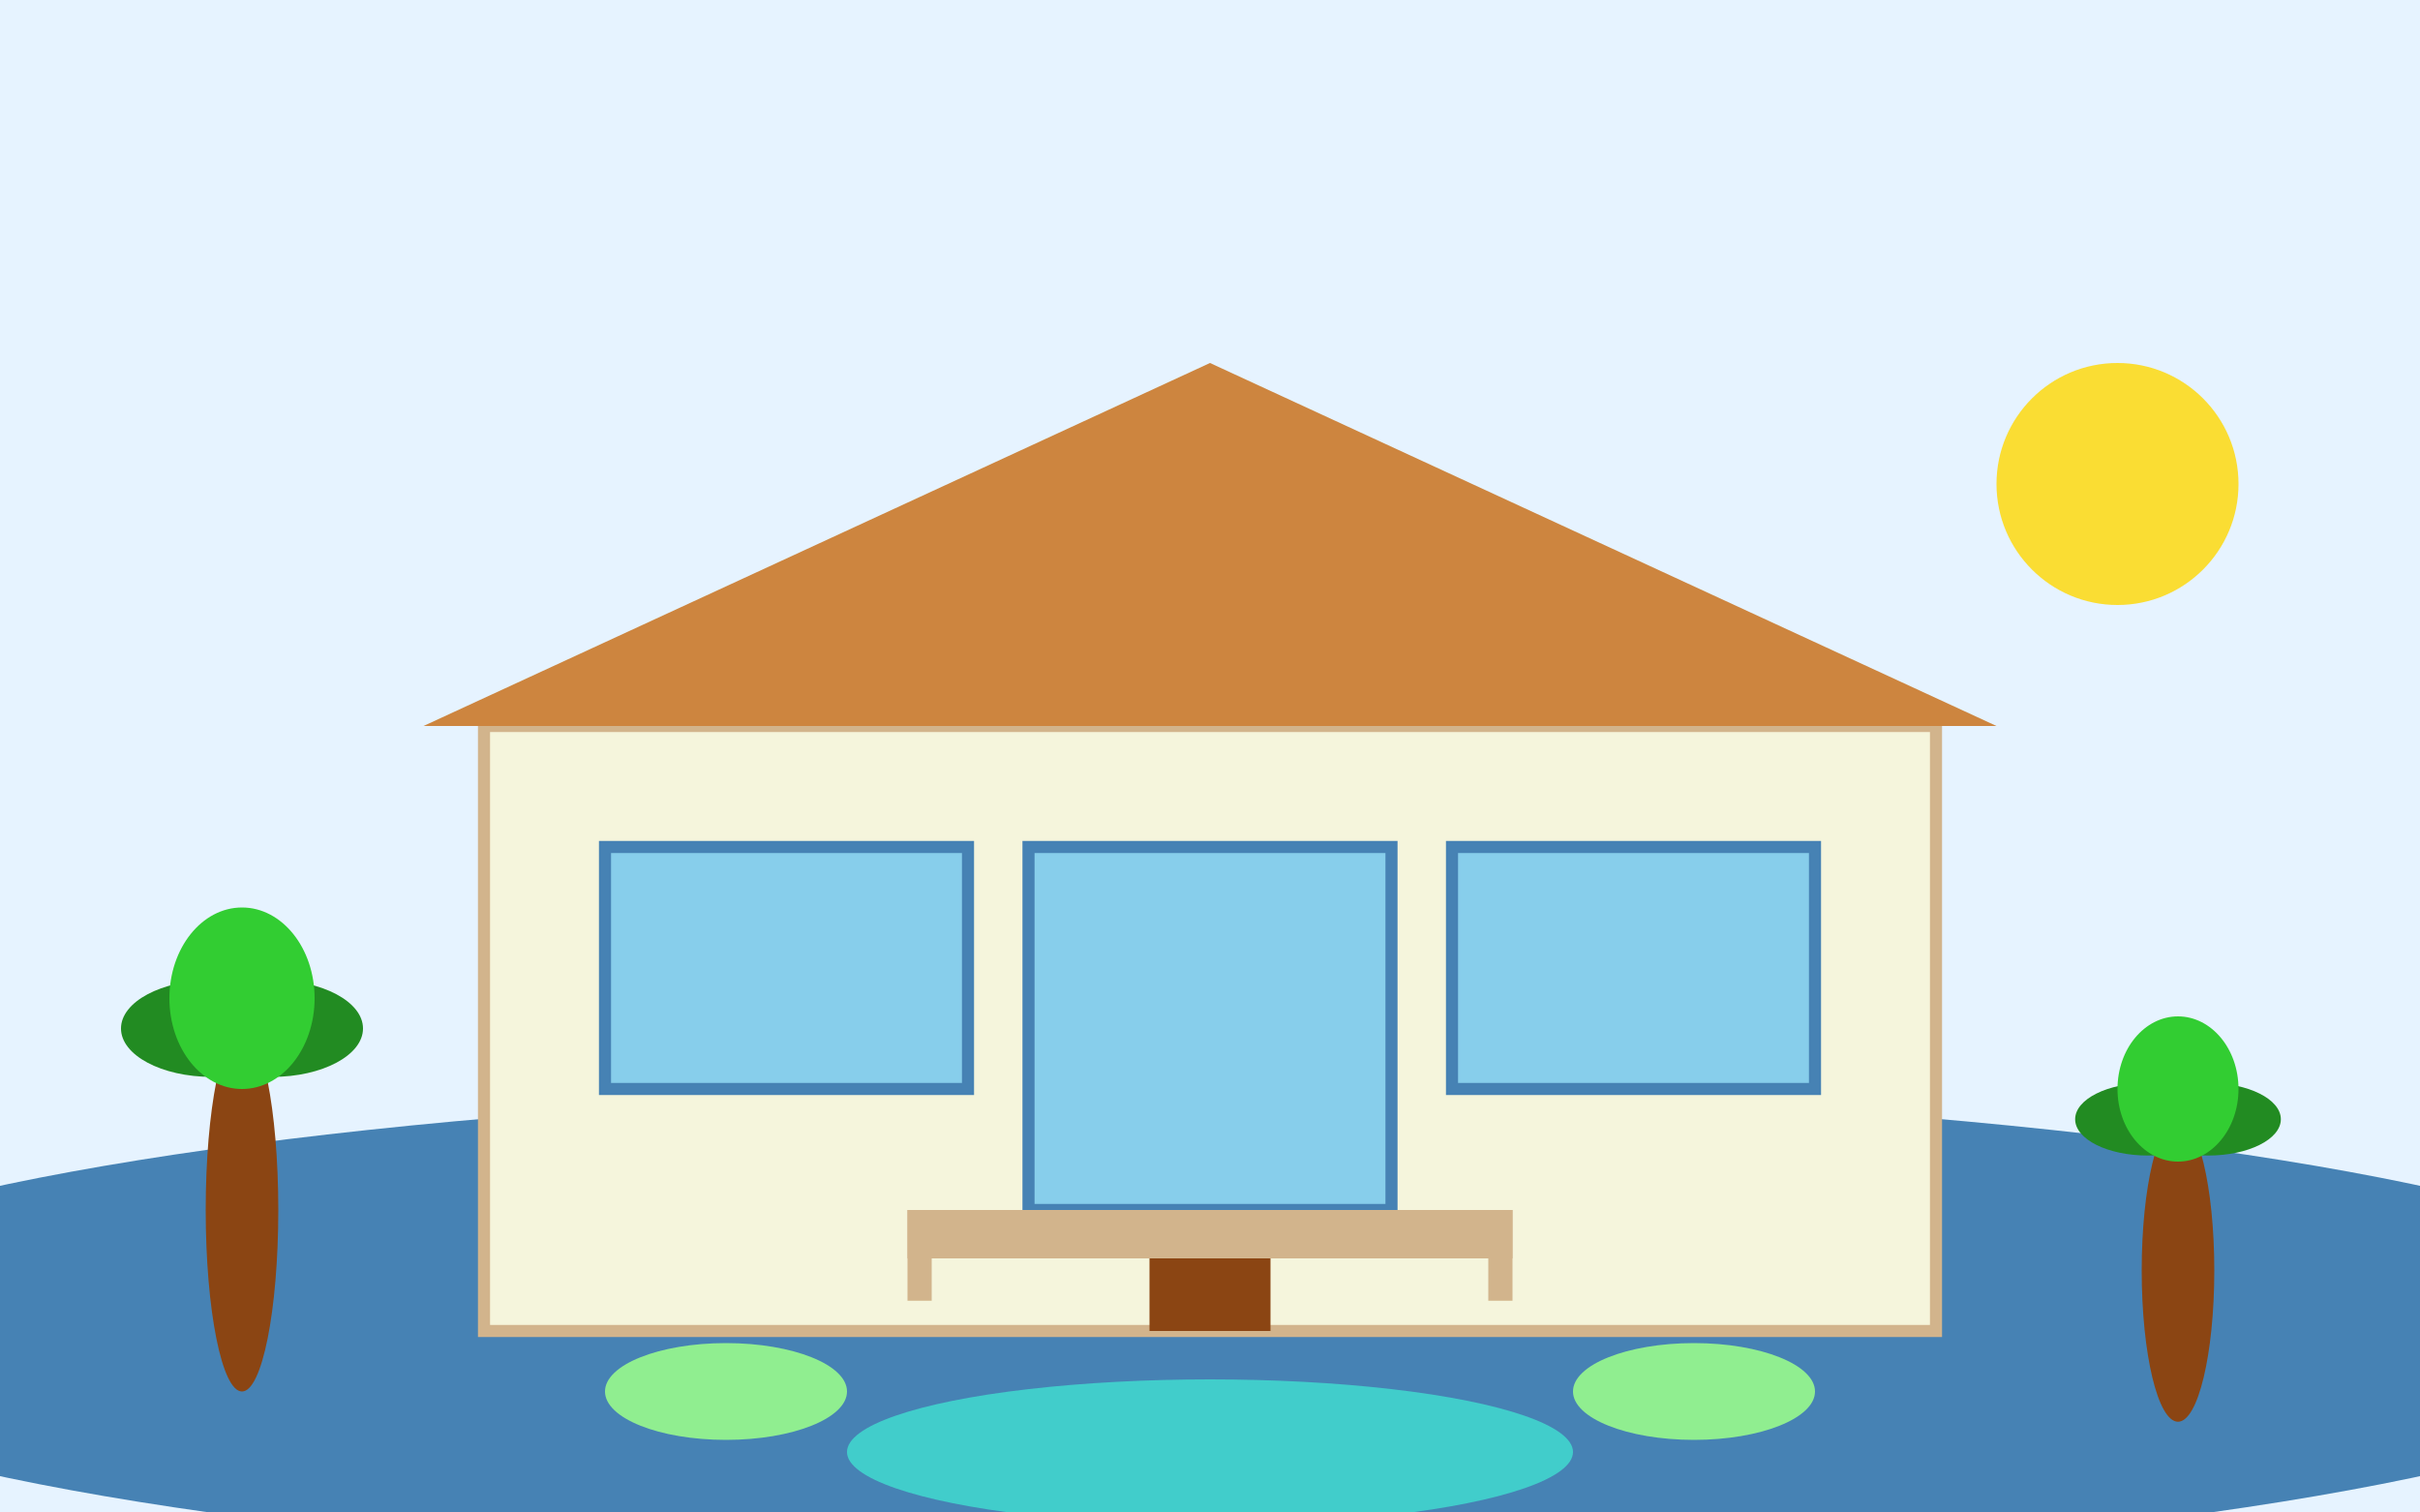 <svg width="400" height="250" viewBox="0 0 400 250" fill="none" xmlns="http://www.w3.org/2000/svg">
  <!-- Sky -->
  <rect width="400" height="250" fill="#E6F3FF"/>
  
  <!-- Sea background -->
  <ellipse cx="200" cy="220" rx="250" ry="40" fill="#4682B4"/>
  
  <!-- Villa main structure -->
  <rect x="80" y="120" width="240" height="100" fill="#F5F5DC" stroke="#D2B48C" stroke-width="2"/>
  
  <!-- Roof -->
  <path d="M70 120 L200 60 L330 120 Z" fill="#CD853F"/>
  
  <!-- Large windows -->
  <rect x="100" y="140" width="60" height="40" fill="#87CEEB" stroke="#4682B4" stroke-width="2"/>
  <rect x="240" y="140" width="60" height="40" fill="#87CEEB" stroke="#4682B4" stroke-width="2"/>
  
  <!-- French doors -->
  <rect x="170" y="140" width="60" height="60" fill="#87CEEB" stroke="#4682B4" stroke-width="2"/>
  <rect x="190" y="200" width="20" height="20" fill="#8B4513"/>
  
  <!-- Balcony -->
  <rect x="150" y="200" width="100" height="8" fill="#D2B48C"/>
  <rect x="150" y="200" width="4" height="15" fill="#D2B48C"/>
  <rect x="246" y="200" width="4" height="15" fill="#D2B48C"/>
  
  <!-- Palm trees -->
  <ellipse cx="40" cy="200" rx="6" ry="30" fill="#8B4513"/>
  <ellipse cx="35" cy="170" rx="15" ry="8" fill="#228B22"/>
  <ellipse cx="45" cy="170" rx="15" ry="8" fill="#228B22"/>
  <ellipse cx="40" cy="165" rx="12" ry="15" fill="#32CD32"/>
  
  <ellipse cx="360" cy="210" rx="6" ry="25" fill="#8B4513"/>
  <ellipse cx="355" cy="185" rx="12" ry="6" fill="#228B22"/>
  <ellipse cx="365" cy="185" rx="12" ry="6" fill="#228B22"/>
  <ellipse cx="360" cy="180" rx="10" ry="12" fill="#32CD32"/>
  
  <!-- Pool -->
  <ellipse cx="200" cy="240" rx="60" ry="12" fill="#40E0D0" opacity="0.8"/>
  
  <!-- Landscaping -->
  <ellipse cx="120" cy="230" rx="20" ry="8" fill="#90EE90"/>
  <ellipse cx="280" cy="230" rx="20" ry="8" fill="#90EE90"/>
  
  <!-- Decorative elements -->
  <circle cx="350" cy="80" r="20" fill="#FFD700" opacity="0.8"/>
</svg>
